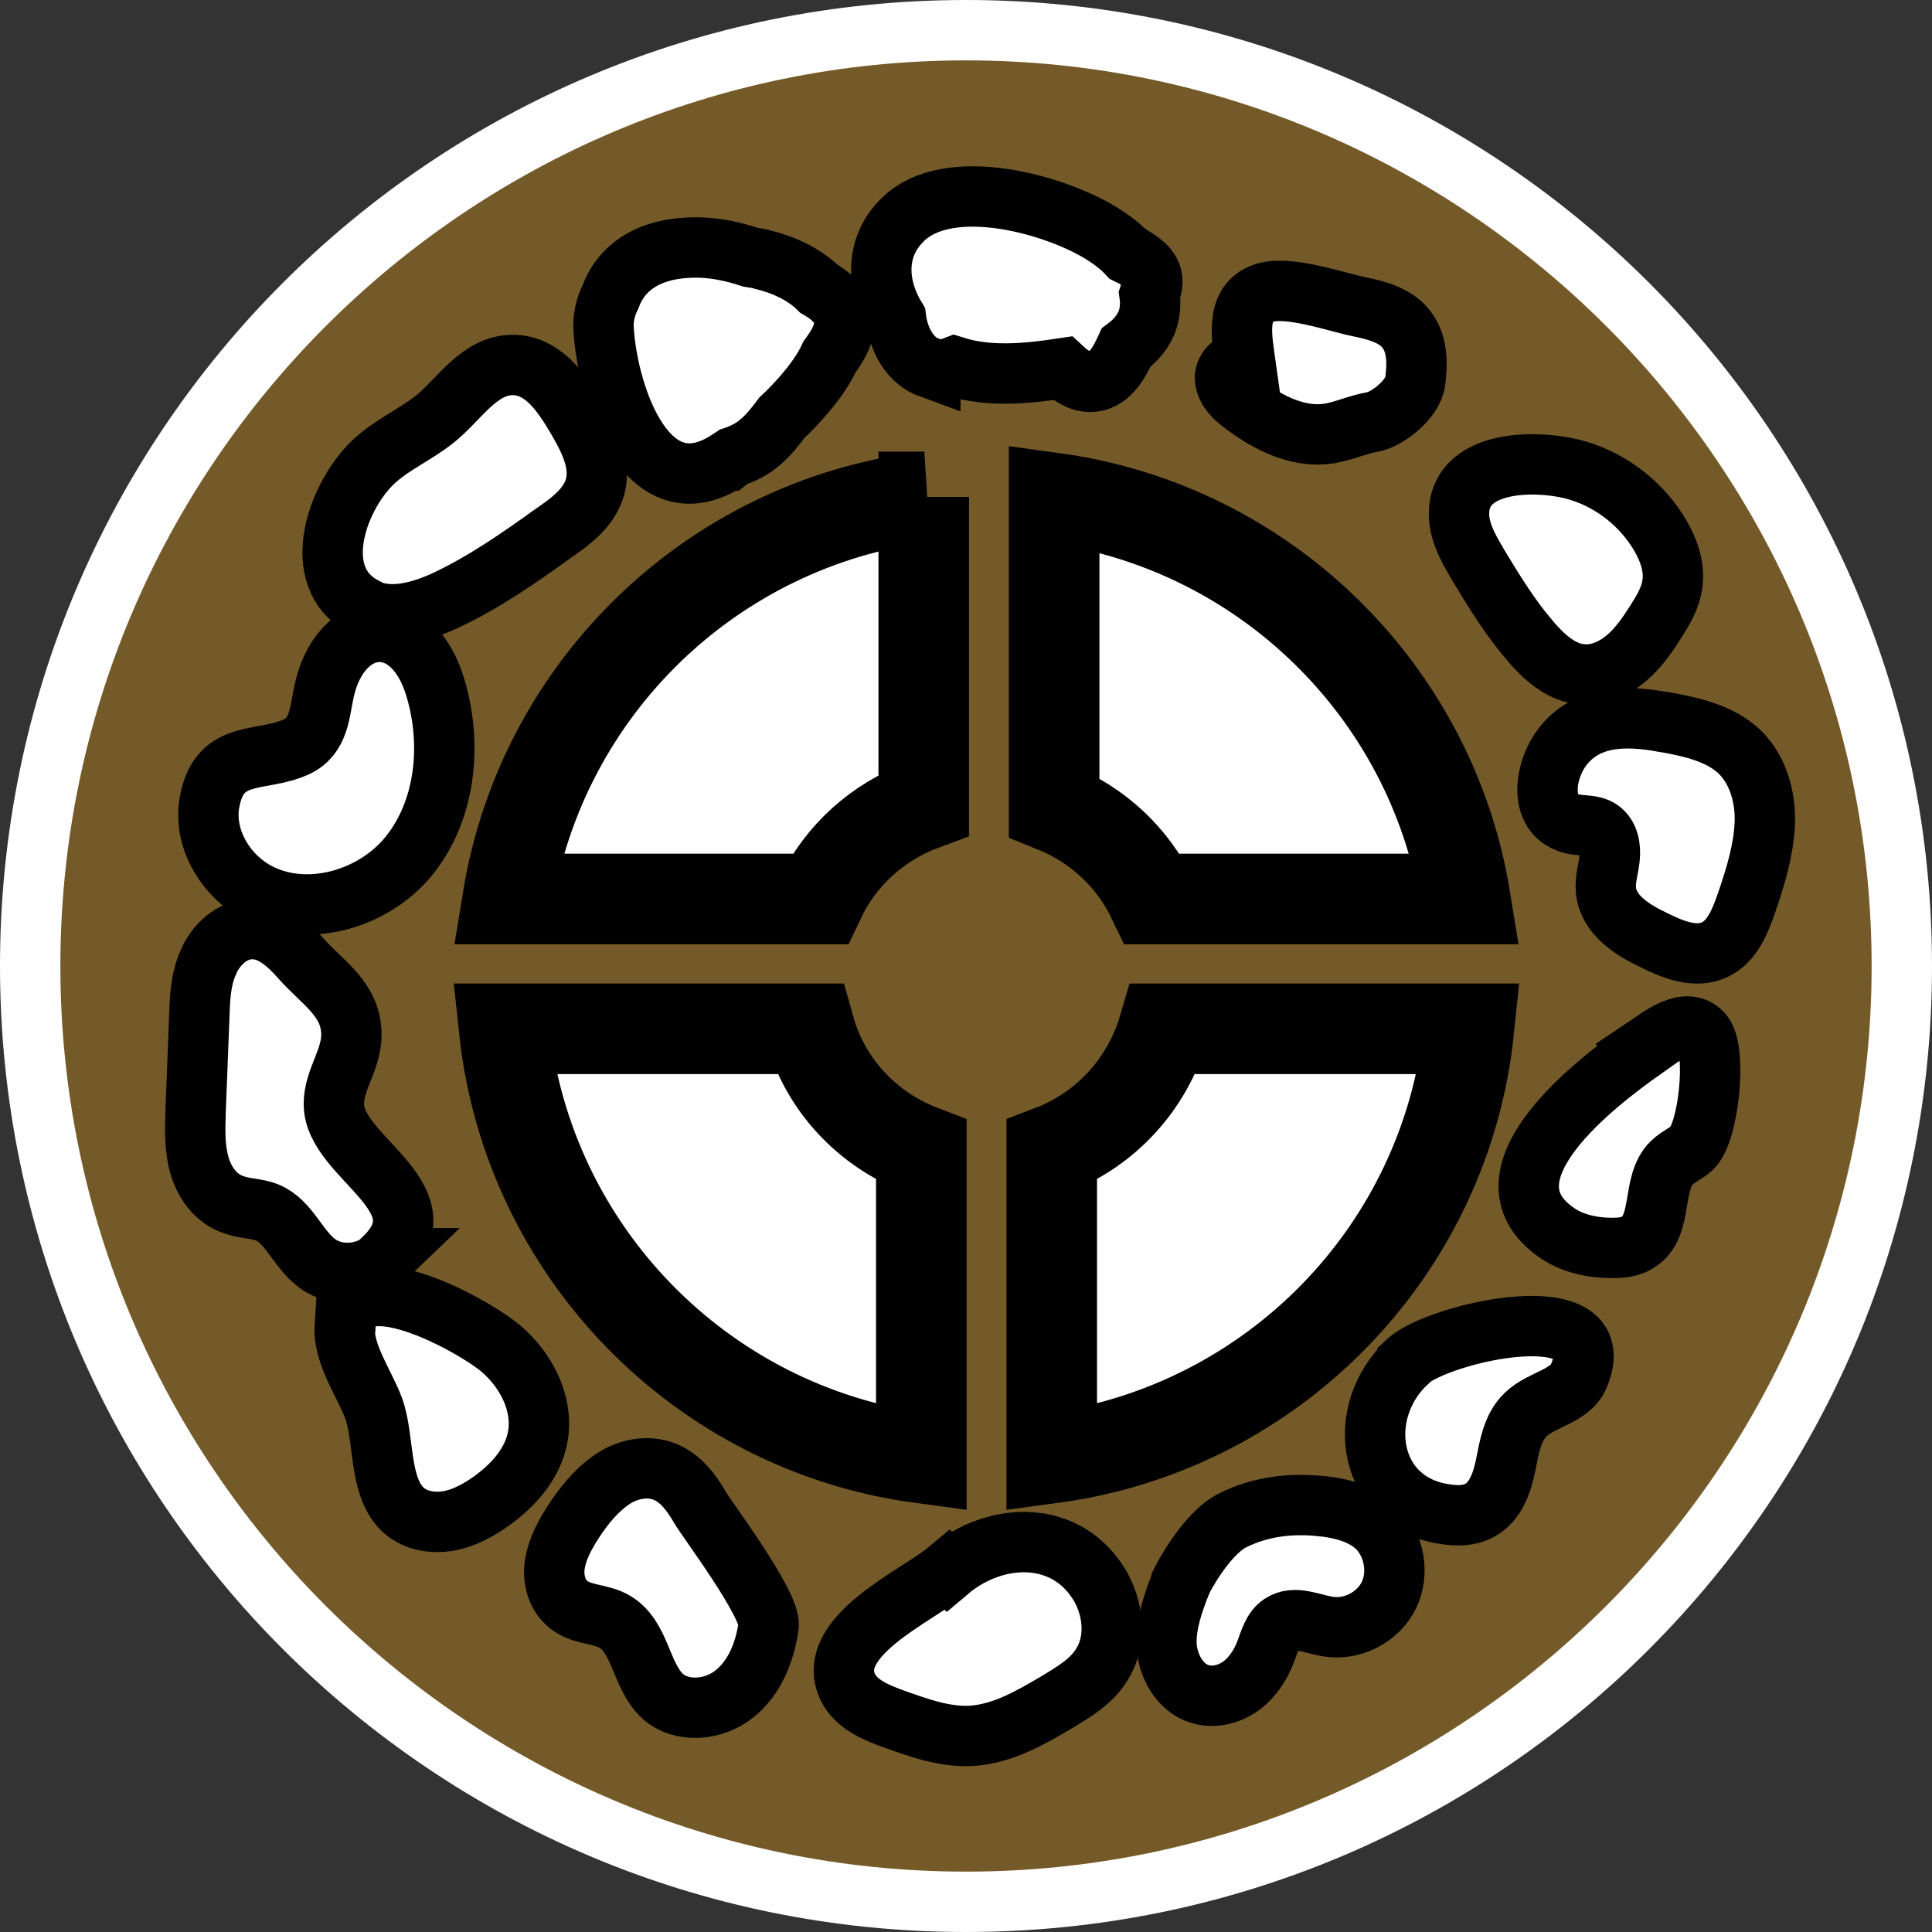 <?xml version="1.0" encoding="UTF-8"?><svg id="uuid-89d42679-6861-4adb-b62a-39459adf6451" xmlns="http://www.w3.org/2000/svg" width="32" height="32" viewBox="0 0 32 32"><rect x="0" y="0" width="32" height="32" fill="#333333" stroke="none"/><defs><style>.uuid-9d881d26-2af3-4f6c-a1cf-c68cb85ec441,.uuid-7c355fef-655e-4b73-9f0e-da0abd473fc1,.uuid-044cefb4-b08b-4874-8342-7712485bd569{fill:#fff;}.uuid-7c355fef-655e-4b73-9f0e-da0abd473fc1,.uuid-044cefb4-b08b-4874-8342-7712485bd569{stroke:#000;stroke-miterlimit:10;}.uuid-044cefb4-b08b-4874-8342-7712485bd569{stroke-width:1.5px;}.uuid-947f306c-5c36-47d3-ad6d-f3ad47ffc837{fill:#745a28;}</style></defs><path class="uuid-947f306c-5c36-47d3-ad6d-f3ad47ffc837" d="M16,31.5C7.45,31.5.5,24.55.5,16S7.45.5,16,.5s15.5,6.95,15.5,15.5-6.95,15.5-15.5,15.5Z"/><path class="uuid-9d881d26-2af3-4f6c-a1cf-c68cb85ec441" d="M16,1c8.27,0,15,6.73,15,15s-6.73,15-15,15S1,24.27,1,16,7.73,1,16,1M16,0C7.16,0,0,7.16,0,16s7.16,16,16,16,16-7.16,16-16S24.84,0,16,0h0Z"/><path class="uuid-044cefb4-b08b-4874-8342-7712485bd569" d="M15.31,8.23c-3.52.45-6.33,3.17-6.9,6.66h5.17c.34-.72.96-1.28,1.72-1.56v-5.1Z"/><path class="uuid-044cefb4-b08b-4874-8342-7712485bd569" d="M24.27,14.89c-.56-3.45-3.33-6.16-6.81-6.64v5.12c.72.29,1.3.83,1.63,1.52h5.17Z"/><path class="uuid-044cefb4-b08b-4874-8342-7712485bd569" d="M13.41,17.04h-5.06c.39,3.68,3.26,6.62,6.91,7.11v-5.1c-.89-.34-1.59-1.08-1.85-2.01Z"/><path class="uuid-044cefb4-b08b-4874-8342-7712485bd569" d="M17.42,24.15c3.65-.49,6.53-3.42,6.91-7.11h-5.06c-.27.92-.96,1.67-1.85,2.01v5.1Z"/><path class="uuid-7c355fef-655e-4b73-9f0e-da0abd473fc1" d="M6.04,10.07c.41.21.91.07,1.33-.12.64-.3,1.23-.71,1.8-1.12.29-.2.6-.43.69-.78.1-.39-.11-.79-.31-1.13-.23-.39-.52-.82-.97-.87-.56-.06-.9.46-1.26.79-.33.31-.75.47-1.09.77-.62.54-1.16,1.95-.19,2.45Z"/><path class="uuid-7c355fef-655e-4b73-9f0e-da0abd473fc1" d="M12.06,7.63s.05-.04.08-.06c.15-.05.3-.12.42-.22.15-.12.27-.27.39-.43.14-.13.27-.27.39-.41.15-.18.3-.38.4-.6.15-.2.29-.44.23-.68-.05-.2-.22-.34-.41-.45-.24-.24-.59-.4-.93-.48-.06-.02-.13-.03-.2-.04-.27-.09-.55-.15-.83-.16-.85-.02-1.31.33-1.49.82-.08.16-.13.35-.11.57.08,1.1.73,2.99,2.05,2.14Z"/><path class="uuid-7c355fef-655e-4b73-9f0e-da0abd473fc1" d="M15.41,6.09c.13.05.27.03.4-.02.57.18,1.19.12,1.79.03.15.14.33.25.52.22.27-.04.42-.32.53-.56.16-.12.3-.28.36-.47.04-.13.05-.27.03-.41.03-.09.06-.18.04-.28-.03-.17-.2-.28-.35-.37-.02,0-.03-.01-.05-.02-.11-.12-.24-.22-.38-.31-.76-.5-2.59-1.03-3.36-.25-.47.47-.41,1.11-.1,1.62.05.38.24.71.57.83Z"/><path class="uuid-7c355fef-655e-4b73-9f0e-da0abd473fc1" d="M20.6,6.7c.41.31.91.56,1.42.48.24-.04.47-.15.71-.19.24-.04.67-.37.71-.67.04-.3.04-.63-.15-.87-.18-.23-.49-.31-.78-.37-.39-.08-1.21-.37-1.59-.22-.47.17-.35.74-.29,1.17-.14-.11-.36.07-.34.25.02.18.16.31.31.42Z"/><path class="uuid-7c355fef-655e-4b73-9f0e-da0abd473fc1" d="M25.34,10.61c.23.27.52.54.88.56.26.02.52-.1.72-.27.2-.17.35-.39.49-.61.12-.19.24-.39.27-.62.04-.28-.06-.56-.2-.8-.3-.51-.79-.9-1.35-1.07-.64-.2-2.07-.22-1.98.8.03.28.18.53.32.77.26.43.53.87.86,1.25Z"/><path class="uuid-7c355fef-655e-4b73-9f0e-da0abd473fc1" d="M27.56,11.96c-.64-.12-1.33-.12-1.73.48-.25.38-.35,1.08.23,1.21.15.03.32.01.44.09.15.1.18.3.16.48s-.08.35-.06.53c.04.4.43.65.79.82.32.16.69.31,1.01.16.3-.14.43-.49.54-.81.14-.41.27-.84.29-1.27.02-.44-.11-.9-.42-1.2-.33-.31-.8-.41-1.24-.49Z"/><path class="uuid-7c355fef-655e-4b73-9f0e-da0abd473fc1" d="M27.22,17.38c-.78.55-2.78,2.07-1.46,3.02.27.2.62.27.95.27.16,0,.32-.02.44-.11.4-.27.2-.97.54-1.3.1-.1.23-.15.33-.24.28-.25.42-1.6.19-1.89-.27-.33-.73.06-1,.24Z"/><path class="uuid-7c355fef-655e-4b73-9f0e-da0abd473fc1" d="M23.31,22.56c-.89.83-.66,2.34.63,2.52.19.03.39.03.56-.06.27-.14.38-.46.44-.76.06-.3.11-.62.33-.83.27-.26.74-.3.88-.64.59-1.38-2.32-.72-2.84-.24Z"/><path class="uuid-7c355fef-655e-4b73-9f0e-da0abd473fc1" d="M21.91,24.95c-.51-.06-1.03,0-1.49.23-.46.23-.85,1.01-.85,1.01,0,.01,0,.02-.01.03-.13.33-.25.67-.24,1.02.02.35.22.72.56.82.23.07.49,0,.68-.14s.33-.36.41-.58c.06-.16.11-.35.25-.44.22-.15.51,0,.77.04.4.07.83-.15,1.01-.51.18-.36.1-.83-.18-1.12-.23-.23-.57-.32-.89-.36Z"/><path class="uuid-7c355fef-655e-4b73-9f0e-da0abd473fc1" d="M15.7,26.01c-.5.42-2.05,1.09-1.66,1.93.14.29.46.42.76.53.42.15.86.31,1.31.28.51-.04.96-.3,1.4-.56.28-.17.57-.34.74-.62.24-.38.2-.88-.01-1.27-.55-.98-1.75-.94-2.53-.28Z"/><path class="uuid-7c355fef-655e-4b73-9f0e-da0abd473fc1" d="M11.02,24.38c-.29-.12-.63-.05-.89.13s-.46.43-.63.69c-.14.22-.27.45-.31.71-.04.26.04.54.26.69.21.15.51.13.73.26.43.25.43.89.79,1.23.32.29.85.24,1.19-.03s.51-.7.57-1.13c.05-.35-1.05-1.8-1.14-1.97-.14-.24-.31-.47-.57-.58Z"/><path class="uuid-7c355fef-655e-4b73-9f0e-da0abd473fc1" d="M5.71,21.97c-.03.46.33.95.48,1.36.18.5.08,1.27.47,1.66.18.18.45.24.71.21.25-.03.49-.15.7-.29.4-.27.76-.65.84-1.13.09-.54-.2-1.09-.61-1.44-.47-.4-2.51-1.52-2.58-.37Z"/><path class="uuid-7c355fef-655e-4b73-9f0e-da0abd473fc1" d="M6.36,20.84c1.05-1.02-.84-1.66-.83-2.56,0-.4.3-.74.29-1.16-.01-.58-.48-.84-.84-1.25-.22-.25-.5-.5-.83-.48-.31.01-.58.26-.7.55-.13.29-.14.61-.15.92-.02.51-.04,1.03-.06,1.54-.01.3-.02.6.06.89.08.29.27.56.56.66.18.07.38.06.56.13.37.15.51.61.84.85.33.24.83.19,1.12-.09Z"/><path class="uuid-7c355fef-655e-4b73-9f0e-da0abd473fc1" d="M4.17,14.73c.82.51,1.99.2,2.6-.55.61-.75.72-1.83.45-2.76-.38-1.34-1.58-1.21-1.85.02-.08.36-.08.75-.46.93-.59.27-1.28.02-1.44.92-.1.56.22,1.14.7,1.44Z"/></svg>